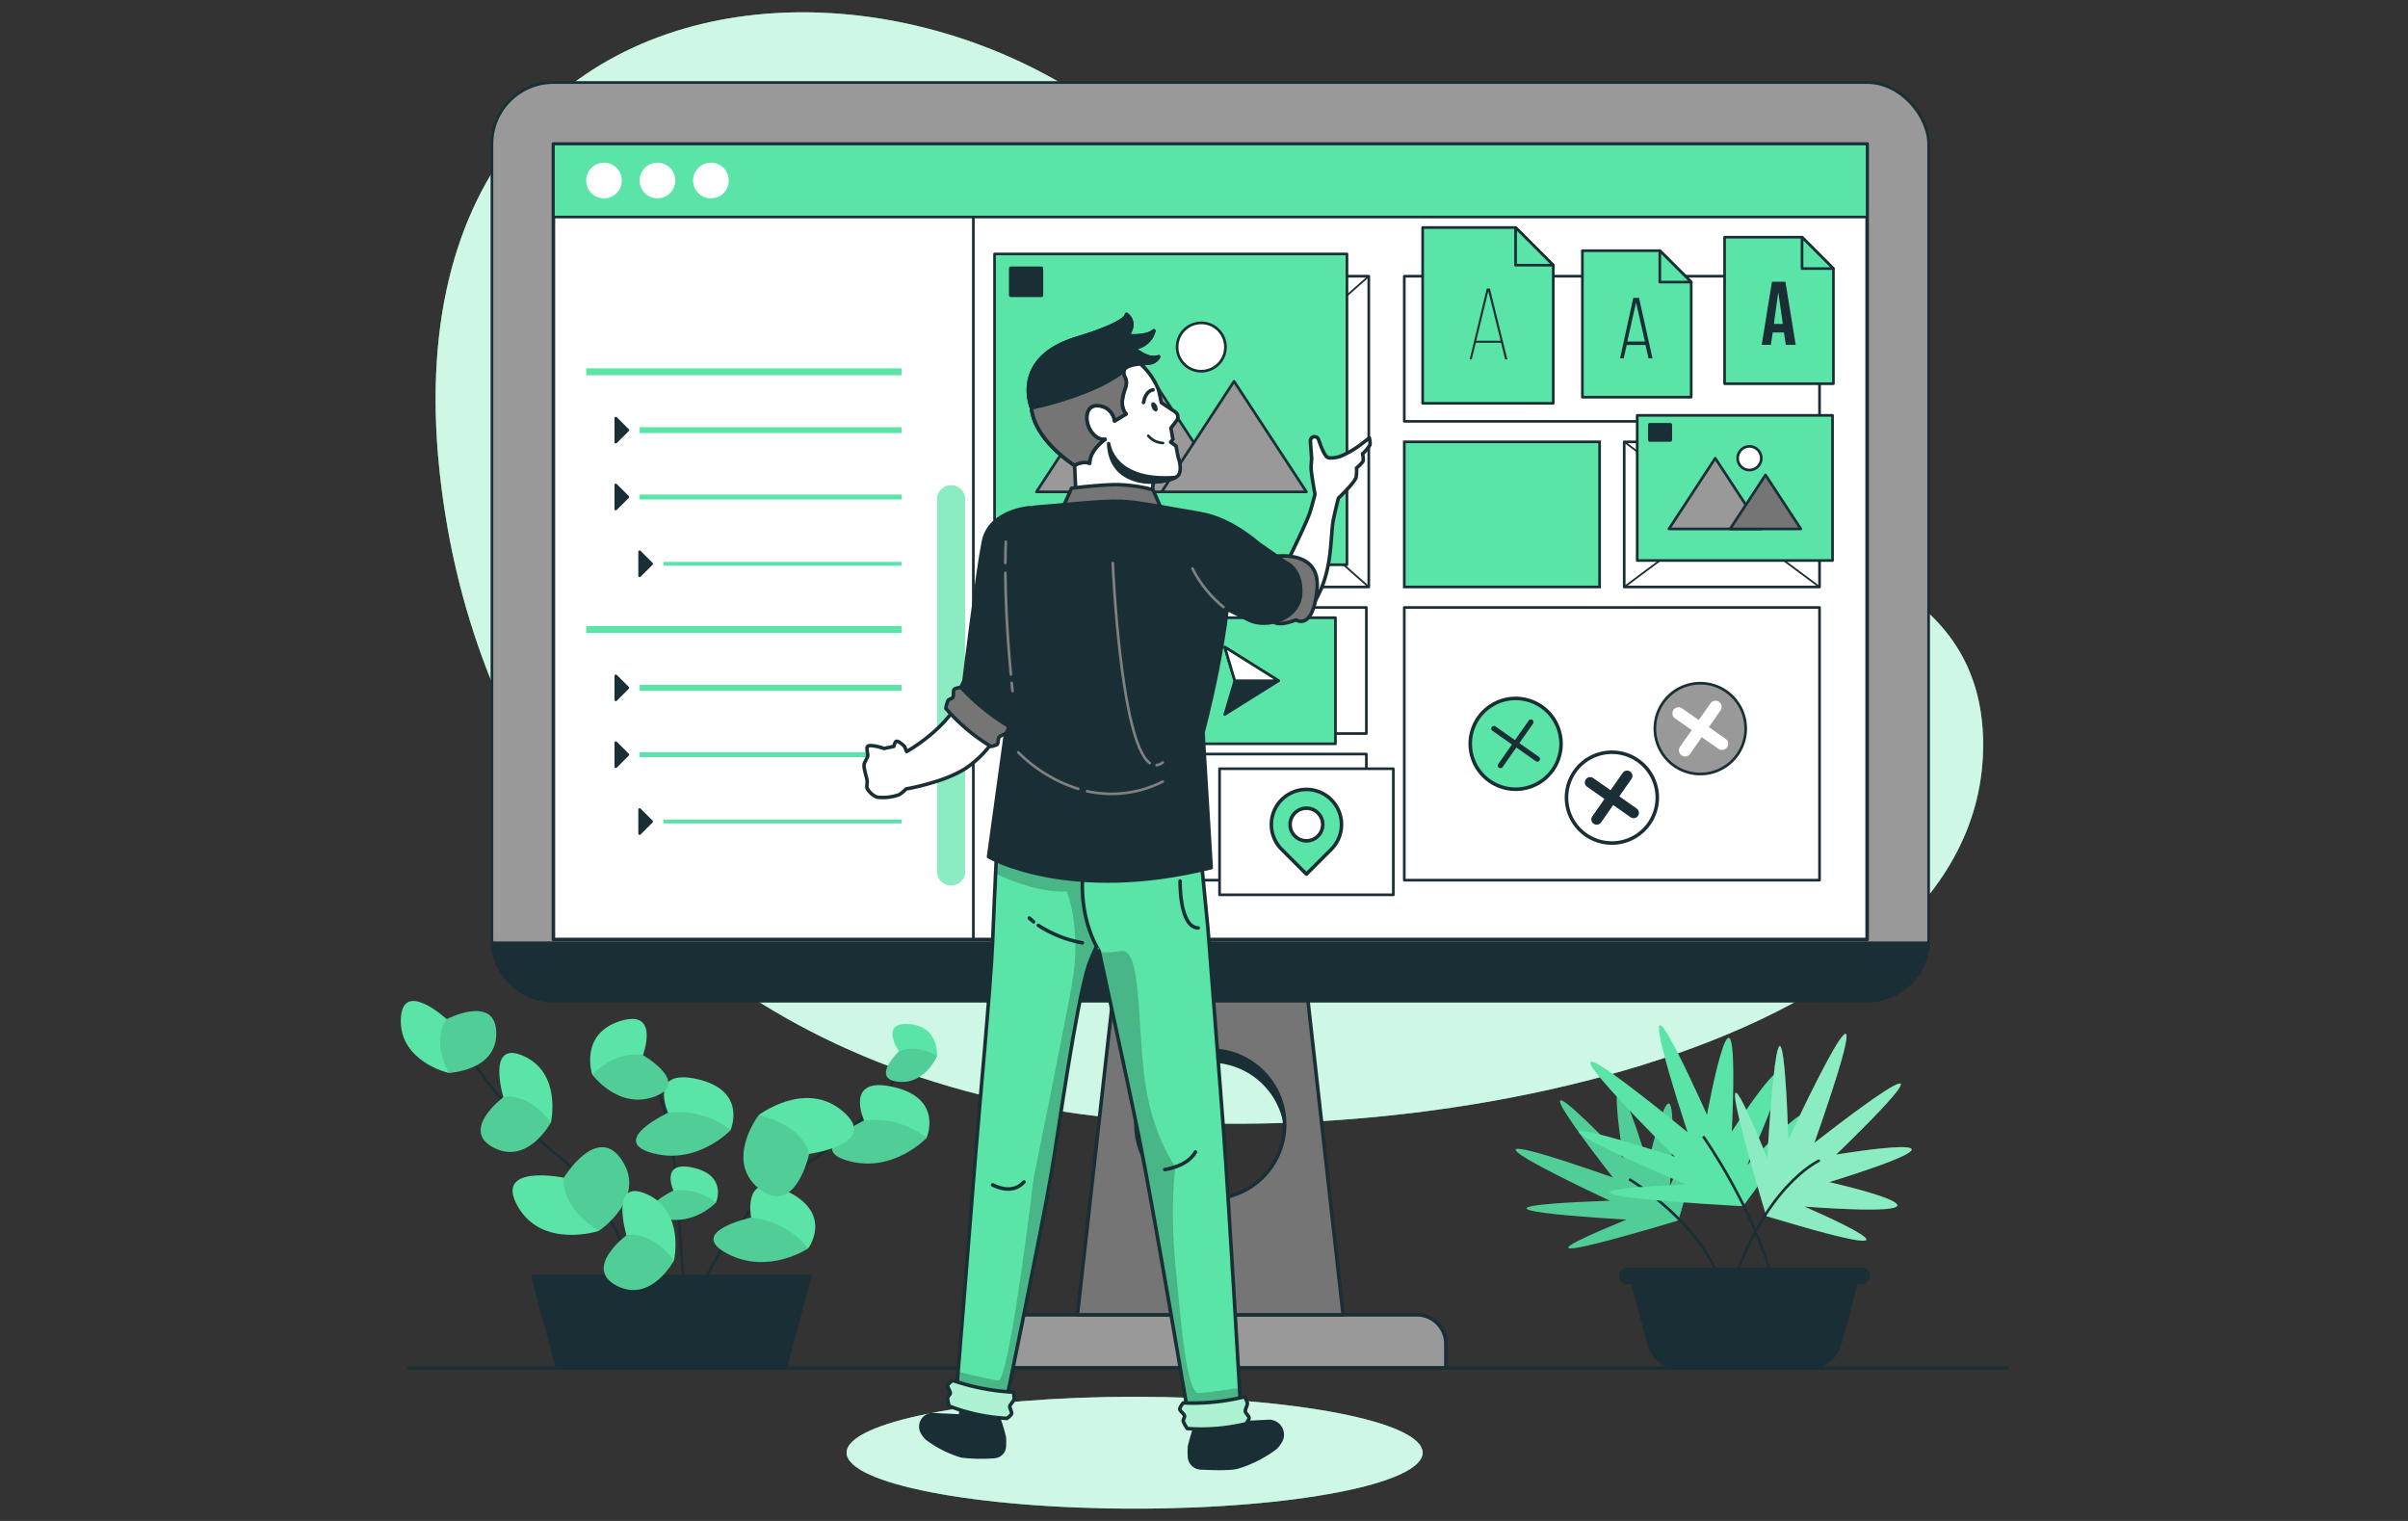 <svg xmlns="http://www.w3.org/2000/svg" xmlns:xlink="http://www.w3.org/1999/xlink" width="570" height="360" viewBox="0 0 570 360"><rect x="0" y="0" width="570" height="360" fill="#333333" stroke="none"/><defs><style>.a,.b,.m,.s{fill:#5ae4a7;}.a,.f,.g,.h,.i,.l,.m,.n,.q,.r,.s,.t,.u,.v,.w,.x{stroke:#1a2e35;}.a,.ac,.f,.g,.h,.i,.l,.m,.n,.q,.r,.t,.u,.v,.w,.x{stroke-linecap:round;stroke-linejoin:round;}.a,.f,.g,.l,.t,.w{stroke-width:0.841px;}.ac,.c,.l,.n,.r,.v,.x{fill:none;}.ae,.d,.k,.p,.q,.w{fill:#fff;}.d{opacity:0.7;}.e,.i,.t{fill:#1a2e35;}.f,.h{fill:#999;}.g,.u{fill:#757575;}.ac,.h,.i,.m,.n,.q,.s,.u{stroke-width:0.631px;}.j{clip-path:url(#a);}.o{clip-path:url(#b);}.p{opacity:0.3;}.r{stroke-width:0.42px;}.s{stroke-miterlimit:10;}.v{stroke-width:1.261px;}.x{stroke-width:2.522px;}.y{opacity:0.1;}.z{clip-path:url(#c);}.aa{opacity:0.2;}.ab{clip-path:url(#d);}.ac{stroke:gray;}.ad{clip-path:url(#e);}.ae{opacity:0.5;}.af{clip-path:url(#f);}</style><clipPath id="a"><rect class="a" width="310.978" height="188.288" transform="translate(-1143.137 -1863.109)"/></clipPath><clipPath id="b"><path class="b" d="M-1048.993-1687.612h0a3.32,3.32,0,0,1-3.321-3.321v-88.093a3.321,3.321,0,0,1,3.321-3.321h0a3.321,3.321,0,0,1,3.321,3.321v88.093A3.321,3.321,0,0,1-1048.993-1687.612Z"/></clipPath><clipPath id="c"><path class="a" d="M-1038.193-1696.025s-.431,8.078-.97,21.662c-.4,10.182-3.379,41.727-4.2,52.379-1.091,14.09-4.526,56.259-4.526,56.259s4.526,3.88,11.64,1.617c0,0,8.593-41.49,10.993-55.473,1.684-9.818,5.753-39.456,8.729-48.962.973-3.107,5.5-11.807,5.5-11.807v-15.675Z"/></clipPath><clipPath id="d"><path class="a" d="M-1016.854-1696.025h26.836l1.8,18.4s2.795,35.86,3.7,47.878c1.282,17.016,4.2,68.222,4.2,68.222l-12.252.97s-8.595-50.959-12-67.737c-2.249-11.087-9.377-43.811-9.377-43.811S-1020.411-1681.476-1016.854-1696.025Z"/></clipPath><clipPath id="e"><path class="a" d="M-1048.616-1570.449a51.985,51.985,0,0,0,14.357,2.77,6.7,6.7,0,0,1,.188,1.631c-.1.5-.953,1.245-1.028,1.746-.065.439.532,1.3.413,1.726-.1.375-1.091,1.108-1.091,1.108a44.512,44.512,0,0,1-13.645-2.9,7.068,7.068,0,0,1-.42-1.981c.053-.309.62-.758.656-1.069.057-.49-.738-1.394-.621-1.873C-1049.709-1569.691-1048.616-1570.449-1048.616-1570.449Z"/></clipPath><clipPath id="f"><path class="a" d="M-994.059-1565.132a51.992,51.992,0,0,0,14.549-1.455,6.677,6.677,0,0,1,.647,1.509c.041.505-.556,1.466-.485,1.967.063.439.881,1.092.889,1.536.008.388-.727,1.374-.727,1.374a44.541,44.541,0,0,1-13.9,1.132,7.092,7.092,0,0,1-.97-1.779c-.038-.311.378-.9.323-1.212-.086-.486-1.106-1.124-1.132-1.617C-994.889-1564.092-994.059-1565.132-994.059-1565.132Z"/></clipPath></defs><g transform="translate(1274.134 1897.193)"><rect class="c" width="570" height="360" transform="translate(-1274.134 -1897.193)"/><path class="b" d="M-975.1-1822.572c-37.6-98.69-218.274-106.728-193.622,47.168,11.023,68.807,58.467,126.16,142.51,140.7,79,13.672,221.978-12.322,221.51-86.568C-805.17-1795.743-951.467-1760.547-975.1-1822.572Z"/><path class="d" d="M-975.1-1822.572c-37.6-98.69-218.274-106.728-193.622,47.168,11.023,68.807,58.467,126.16,142.51,140.7,79,13.672,221.978-12.322,221.51-86.568C-805.17-1795.743-951.467-1760.547-975.1-1822.572Z"/><path class="e" d="M-1005.25-1628.072a17.6,17.6,0,0,1,17.6-17.6,17.6,17.6,0,0,1,17.6,17.6l2.94-1.044v-15.52l-10.428-6.79-15.762-4.607-11.954,7.275-5.263,9.8v9.6Z"/><path class="f" d="M6.866,0h97.8a6.866,6.866,0,0,1,6.866,6.866v5.706a0,0,0,0,1,0,0H0a0,0,0,0,1,0,0V6.866A6.866,6.866,0,0,1,6.866,0Z" transform="translate(-1043.411 -1585.986)"/><path class="g" d="M-965.625-1670.159h-44.046l-9.429,84.173h62.9Zm-22.023,56.724a17.6,17.6,0,0,1-17.6-17.6,17.6,17.6,0,0,1,17.6-17.6,17.6,17.6,0,0,1,17.6,17.6A17.6,17.6,0,0,1-987.648-1613.435Z"/><rect class="h" width="340.078" height="217.387" rx="14.55" transform="translate(-1157.687 -1877.658)"/><path class="i" d="M-1157.647-1674.039a14.537,14.537,0,0,0,14.51,13.768h310.979a14.538,14.538,0,0,0,14.51-13.768Z"/><rect class="b" width="310.978" height="188.288" transform="translate(-1143.137 -1863.109)"/><g class="j"><rect class="k" width="310.978" height="188.288" transform="translate(-1143.137 -1863.109)"/></g><rect class="l" width="310.978" height="188.288" transform="translate(-1143.137 -1863.109)"/><rect class="m" width="310.978" height="17.286" transform="translate(-1143.137 -1863.109)"/><path class="k" d="M-1126.941-1854.466a4.218,4.218,0,0,1-4.218,4.218,4.217,4.217,0,0,1-4.218-4.218,4.218,4.218,0,0,1,4.218-4.218A4.219,4.219,0,0,1-1126.941-1854.466Z"/><path class="k" d="M-1114.287-1854.466a4.218,4.218,0,0,1-4.218,4.218,4.217,4.217,0,0,1-4.218-4.218,4.218,4.218,0,0,1,4.218-4.218A4.219,4.219,0,0,1-1114.287-1854.466Z"/><path class="k" d="M-1101.633-1854.466a4.218,4.218,0,0,1-4.218,4.218,4.217,4.217,0,0,1-4.218-4.218,4.218,4.218,0,0,1,4.218-4.218A4.219,4.219,0,0,1-1101.633-1854.466Z"/><line class="n" y1="171.002" transform="translate(-1043.732 -1845.823)"/><path class="b" d="M-1048.993-1687.612h0a3.32,3.32,0,0,1-3.321-3.321v-88.093a3.321,3.321,0,0,1,3.321-3.321h0a3.321,3.321,0,0,1,3.321,3.321v88.093A3.321,3.321,0,0,1-1048.993-1687.612Z"/><g class="o"><path class="p" d="M-1048.993-1687.612h0a3.32,3.32,0,0,1-3.321-3.321v-88.093a3.321,3.321,0,0,1,3.321-3.321h0a3.321,3.321,0,0,1,3.321,3.321v88.093A3.321,3.321,0,0,1-1048.993-1687.612Z"/></g><rect class="b" width="74.67" height="1.625" transform="translate(-1135.377 -1810)"/><rect class="b" width="62.016" height="1.388" transform="translate(-1122.723 -1796.078)"/><rect class="b" width="62.016" height="1.15" transform="translate(-1122.723 -1780.137)"/><rect class="b" width="56.378" height="0.912" transform="translate(-1117.085 -1764.197)"/><path class="i" d="M-1128.362-1792.543v-5.682l2.841,2.841Z"/><path class="i" d="M-1128.362-1776.722v-5.682l2.841,2.841Z"/><path class="i" d="M-1122.723-1760.9v-5.682l2.841,2.841Z"/><rect class="q" width="98.292" height="34.353" transform="translate(-843.431 -1797.462) rotate(180)"/><rect class="q" width="83.418" height="73.557" transform="translate(-950.129 -1758.259) rotate(180)"/><line class="r" x1="83.418" y1="73.557" transform="translate(-1033.547 -1831.816)"/><line class="r" y1="73.557" x2="83.418" transform="translate(-1033.547 -1831.816)"/><rect class="s" width="46.236" height="34.354" transform="translate(-941.723 -1792.613)"/><rect class="q" width="46.236" height="34.354" transform="translate(-889.667 -1792.613)"/><line class="r" x1="46.236" y1="34.354" transform="translate(-889.667 -1792.613)"/><line class="r" y1="34.354" x2="46.236" transform="translate(-889.667 -1792.613)"/><rect class="q" width="98.292" height="64.544" transform="translate(-941.723 -1753.409)"/><rect class="q" width="41.136" height="29.847" transform="translate(-991.838 -1753.409)"/><rect class="n" width="41.136" height="29.847" transform="translate(-991.838 -1718.712)"/><rect class="m" width="46.236" height="34.353" transform="translate(-886.59 -1798.877)"/><rect class="t" width="4.843" height="3.598" transform="translate(-883.595 -1796.652)"/><path class="h" d="M-879.073-1772l10.959-16.737L-857.154-1772Z"/><path class="u" d="M-864.594-1772l8.367-12.778,8.367,12.778Z"/><path class="q" d="M-857.221-1788.737a2.8,2.8,0,0,1-2.795,2.8,2.8,2.8,0,0,1-2.795-2.8,2.8,2.8,0,0,1,2.795-2.795A2.794,2.794,0,0,1-857.221-1788.737Z"/><rect class="m" width="41.136" height="29.847" transform="translate(-999.153 -1750.984)"/><path class="i" d="M-984.218-1744.036l12.725,7.976-12.725,7.976,2.375-7.976Z"/><path class="q" d="M-981.843-1736.061l-2.375-7.976,12.725,7.976Z"/><path class="m" d="M-847.574-1841.052h-18.333v34.677h25.765v-27.245Z"/><path class="m" d="M-840.142-1833.62h-7.432v-7.432Z"/><path class="e" d="M-854.688-1830.512h3.18l2.433,14.94h-2.348l-.426-2.966v.042h-2.668l-.427,2.924h-2.177Zm2.561,9.989-1.045-7.385h-.043l-1.025,7.385Z"/><path class="m" d="M-881.237-1837.861H-899.57v34.677h25.765v-27.245Z"/><path class="m" d="M-873.805-1830.43h-7.432v-7.432Z"/><path class="e" d="M-889.072-1815.542l-.714,3.161h-.857l3.121-14.3h1.366l3.182,14.3h-.938l-.714-3.161Zm.143-.817h4.16l-2.1-9.238Z"/><path class="m" d="M-915.378-1843.34h-22v41.612h30.918v-32.694Z"/><path class="m" d="M-906.46-1834.422h-8.918v-8.918Z"/><path class="e" d="M-924.788-1816.066l-.981,3.949h-.479l4.045-16.776h.742l4.14,16.776h-.527l-.981-3.949Zm.1-.478h5.767l-2.919-11.728Z"/><rect class="q" width="41.136" height="29.847" transform="translate(-985.453 -1715.24)"/><path class="a" d="M-959.014-1707.906a8.3,8.3,0,0,0-11.741,0,8.3,8.3,0,0,0,0,11.741l5.871,5.87,5.87-5.87A8.3,8.3,0,0,0-959.014-1707.906Zm-3.14,8.6a3.861,3.861,0,0,1-5.461,0,3.861,3.861,0,0,1,0-5.461,3.86,3.86,0,0,1,5.461,0A3.861,3.861,0,0,1-962.154-1699.305Z"/><rect class="m" width="83.418" height="73.557" transform="translate(-955.295 -1763.525) rotate(180)"/><rect class="t" width="7.262" height="6.403" transform="translate(-1027.617 -1827.297) rotate(180)"/><path class="h" d="M-1028.8-1780.772l22.442-34.273,22.442,34.273Z"/><circle class="q" cx="5.723" cy="5.723" r="5.723" transform="translate(-995.502 -1820.769)"/><path class="h" d="M-999.153-1780.772l17.134-26.167,17.134,26.167Z"/><path class="a" d="M-904.781-1723a10.746,10.746,0,0,1-8.716,12.448,10.746,10.746,0,0,1-12.448-8.716,10.746,10.746,0,0,1,8.716-12.448A10.745,10.745,0,0,1-904.781-1723Z"/><line class="v" x2="10.284" y2="7.201" transform="translate(-920.505 -1724.737)"/><line class="v" x1="7.201" y2="10.284" transform="translate(-918.963 -1726.279)"/><path class="w" d="M-882-1710.264a10.744,10.744,0,0,1-8.716,12.448,10.744,10.744,0,0,1-12.447-8.716,10.745,10.745,0,0,1,8.716-12.448A10.745,10.745,0,0,1-882-1710.264Z"/><line class="x" x2="10.284" y2="7.201" transform="translate(-897.724 -1711.998)"/><line class="x" x1="7.201" y2="10.284" transform="translate(-896.183 -1713.54)"/><path class="h" d="M-861.075-1726.6a10.746,10.746,0,0,1-8.716,12.448,10.745,10.745,0,0,1-12.448-8.716,10.745,10.745,0,0,1,8.716-12.448A10.745,10.745,0,0,1-861.075-1726.6Z"/><path class="k" d="M-866.516-1719.682a1.447,1.447,0,0,1-.834-.263l-10.283-7.2a1.454,1.454,0,0,1-.357-2.026,1.454,1.454,0,0,1,2.026-.357l10.283,7.2a1.453,1.453,0,0,1,.357,2.026A1.452,1.452,0,0,1-866.516-1719.682Z"/><path class="k" d="M-875.258-1718.14a1.448,1.448,0,0,1-.834-.264,1.454,1.454,0,0,1-.357-2.026l7.2-10.283a1.453,1.453,0,0,1,2.026-.357,1.454,1.454,0,0,1,.357,2.026l-7.2,10.283A1.451,1.451,0,0,1-875.258-1718.14Z"/><rect class="b" width="74.67" height="1.625" transform="translate(-1135.377 -1749)"/><rect class="b" width="62.016" height="1.388" transform="translate(-1122.723 -1735.078)"/><rect class="b" width="62.016" height="1.15" transform="translate(-1122.723 -1719.137)"/><rect class="b" width="56.378" height="0.912" transform="translate(-1117.085 -1703.197)"/><path class="i" d="M-1128.362-1731.543v-5.682l2.841,2.841Z"/><path class="i" d="M-1128.362-1715.722v-5.682l2.841,2.841Z"/><path class="i" d="M-1122.723-1699.9v-5.682l2.841,2.841Z"/><path class="i" d="M-1088.168-1573.413H-1142.3l-5.82-21.753h65.777Z"/><path class="n" d="M-1122.723-1590.317s-4.218-21.825-20.414-34.217c-12.643-9.674-25.9-31.5-25.9-31.5"/><path class="b" d="M-1140.667-1618.446s-16.732-3.395-10.912,6.789,19.157,5.82,19.157,5.82,11.4-7.522,5.577-16.613S-1140.667-1618.446-1140.667-1618.446Z"/><path class="y" d="M-1126.845-1622.45c-5.819-9.091-13.822,4-13.822,4s-1.212,6.547,8.245,12.609C-1132.422-1605.837-1121.025-1613.359-1126.845-1622.45Z"/><path class="b" d="M-1168.4-1655.964s-10.612-9.779-10.862.133,11.3,12.594,11.3,12.594,11.534-.45,11.3-9.571S-1168.4-1655.964-1168.4-1655.964Z"/><path class="y" d="M-1156.654-1652.808c-.228-9.121-11.747-3.156-11.747-3.156s-3.742,4.2.442,12.727C-1167.959-1643.237-1156.425-1643.687-1156.654-1652.808Z"/><path class="b" d="M-1154.981-1637.489s-4.173-13.815,4.856-9.718,6.405,15.664,6.405,15.664-5.434,10.184-13.543,6S-1154.981-1637.489-1154.981-1637.489Z"/><path class="y" d="M-1157.263-1625.542c-8.108-4.182,2.282-11.947,2.282-11.947s5.415-1.536,11.261,5.946C-1143.72-1631.543-1149.154-1621.359-1157.263-1625.542Z"/><path class="n" d="M-1108.9-1590.317s6.79-19.361,23.765-30.05,24.428-23.784,24.428-23.784"/><path class="n" d="M-1122.7-1646.818s6.8,8.724,8.119,24.368,2.53,32.133,2.53,32.133"/><path class="b" d="M-1115.978-1633.816s-4.874-10.7,7.005-7.932,7.767,12.049,7.767,12.049-7.8,8.329-18.446,5.443S-1115.978-1633.816-1115.978-1633.816Z"/><path class="y" d="M-1119.652-1624.256c-10.642-2.886,3.674-9.56,3.674-9.56a19.773,19.773,0,0,1,14.772,4.117S-1109.01-1621.37-1119.652-1624.256Z"/><path class="b" d="M-1069.584-1631.966s-4.874-10.7,7.006-7.932,7.766,12.049,7.766,12.049-7.8,8.33-18.446,5.444S-1069.584-1631.966-1069.584-1631.966Z"/><path class="y" d="M-1073.258-1622.405c-10.642-2.886,3.674-9.561,3.674-9.561a19.773,19.773,0,0,1,14.772,4.117S-1062.616-1619.519-1073.258-1622.405Z"/><path class="b" d="M-1096.318-1609s-2.382-11.516,8.588-6.183,4.905,13.47,4.905,13.47-9.456,6.394-19.194,1.222S-1096.318-1609-1096.318-1609Z"/><path class="y" d="M-1102.019-1600.49c-9.738-5.172,5.7-8.509,5.7-8.509a19.774,19.774,0,0,1,13.493,7.287S-1092.281-1595.318-1102.019-1600.49Z"/><path class="b" d="M-1114.729-1615.377s-3.322-7.3,4.776-5.407,5.3,8.214,5.3,8.214-5.32,5.679-12.576,3.711S-1114.729-1615.377-1114.729-1615.377Z"/><path class="y" d="M-1117.234-1608.859c-7.255-1.967,2.505-6.518,2.505-6.518a13.483,13.483,0,0,1,10.071,2.807S-1109.978-1606.891-1117.234-1608.859Z"/><path class="b" d="M-1121.942-1647.444s4.164-11.153-5.49-8.041-6.529,12.606-6.529,12.606,6.127,8.435,14.784,5.229S-1121.942-1647.444-1121.942-1647.444Z"/><path class="y" d="M-1119.177-1637.65c8.657-3.2-2.765-9.794-2.765-9.794s-5.889-1.387-12.019,4.565C-1133.961-1642.879-1127.834-1634.444-1119.177-1637.65Z"/><path class="b" d="M-1061.35-1648.354s-4.737-6.964,2.42-6.449,6.606,7.564,6.606,7.564-2.792,6.826-9.28,6.079S-1061.35-1648.354-1061.35-1648.354Z"/><path class="y" d="M-1061.6-1641.16c-6.487-.747.254-7.194.254-7.194s3.813-1.944,9.026,1.115C-1052.324-1647.239-1055.116-1640.413-1061.6-1641.16Z"/><path class="b" d="M-1082.6-1624.069s16.916-2.307,8.066-10.006-20.005.816-20.005.816-8.283,10.858.207,17.524S-1082.6-1624.069-1082.6-1624.069Z"/><path class="y" d="M-1094.329-1615.735c8.49,6.666,11.732-8.334,11.732-8.334s-1.012-6.581-11.939-9.19C-1094.536-1633.259-1102.819-1622.4-1094.329-1615.735Z"/><path class="b" d="M-1125.843-1604.808s-4.173-13.814,4.856-9.717,6.405,15.664,6.405,15.664-5.434,10.184-13.543,6S-1125.843-1604.808-1125.843-1604.808Z"/><path class="y" d="M-1128.125-1592.86c-8.108-4.183,2.282-11.948,2.282-11.948s5.415-1.535,11.261,5.947C-1114.582-1598.861-1120.016-1588.677-1128.125-1592.86Z"/><path class="b" d="M-892.321-1618.476s-29.8-37.838,2.466-4.606c0,0-6.129-36.841,5.818,1.465,0,0,8.069-35.617,5.169,5.244,0,0,14.78-34.28,2.02,8.042,0,0-49.314,15.04-12.274-.195,0,0-50.512-2.757-3.933-4.469C-893.055-1612.995-943.733-1636.505-892.321-1618.476Z"/><path class="y" d="M-892.321-1618.476s-29.8-37.838,2.466-4.606c0,0-6.129-36.841,5.818,1.465,0,0,8.069-35.617,5.169,5.244,0,0,14.78-34.28,2.02,8.042,0,0-49.314,15.04-12.274-.195,0,0-50.512-2.757-3.933-4.469C-893.055-1612.995-943.733-1636.505-892.321-1618.476Z"/><path class="n" d="M-888.293-1617.961s16.975,10.184,21.582,24.734"/><path class="i" d="M-833.468-1596.819H-888.94a1.652,1.652,0,0,0-1.652,1.652,1.652,1.652,0,0,0,1.652,1.652h1.2l3.838,14.347a7.761,7.761,0,0,0,7.5,5.755H-846a7.761,7.761,0,0,0,7.5-5.755l3.838-14.347h1.2a1.653,1.653,0,0,0,1.652-1.652A1.653,1.653,0,0,0-833.468-1596.819Z"/><path class="b" d="M-874.665-1629.206s-17.981-54.083,4.594-4.136c0,0,7.969-43.469,5.888,3.967,0,0,23.281-36.406,3.648,7.912,0,0,30.215-32.223-.98,9.763,0,0-60.931-3.059-13.584-5.145,0,0-55.119-23.35-2.584-6.554C-877.683-1623.4-924.654-1669.915-874.665-1629.206Z"/><path class="n" d="M-870.833-1628.007s12.125,17.078,16.49,34.78"/><path class="b" d="M-844.651-1626.675s42.4-33.4,5.161,2.764c0,0,41.284-6.869-1.641,6.519,0,0,39.912,9.042-5.876,5.792,0,0,38.413,16.563-9.013,2.264,0,0-16.853-55.261.219-13.754,0,0,3.09-56.6,5.008-4.408C-850.793-1627.5-824.448-1684.288-844.651-1626.675Z"/><path class="p" d="M-844.651-1626.675s42.4-33.4,5.161,2.764c0,0,41.284-6.869-1.641,6.519,0,0,39.912,9.042-5.876,5.792,0,0,38.413,16.563-9.013,2.264,0,0-16.853-55.261.219-13.754,0,0,3.09-56.6,5.008-4.408C-850.793-1627.5-824.448-1684.288-844.651-1626.675Z"/><path class="n" d="M-864.663-1590.8c7.626-25.462,21.063-31.648,21.063-31.648"/><ellipse class="b" cx="68.177" cy="13.24" rx="68.177" ry="13.24" transform="translate(-1073.733 -1566.587)"/><ellipse class="d" cx="68.177" cy="13.24" rx="68.177" ry="13.24" transform="translate(-1073.733 -1566.587)"/><line class="l" x2="378.274" transform="translate(-1177.274 -1573.413)"/><path class="w" d="M-1019.441-1780.091l-.323-6.951s-9.538-5.982-10.185-13.58c0,0-5.005-11.721,10.67-16.489,12.489-3.8,11.8-5.659,11.8-5.659s2.67,1.779.2,5.012c0,0,4.485.485,6.263-1.132a5.39,5.39,0,0,1-4.779,4.042s3.163,3.071,5.911,2.1c0,0-.99,2.425-4.941,1.132a16.743,16.743,0,0,1,4.941,6.709l.667,3.031,3.254,2.17a1.445,1.445,0,0,1,.34,2.089l-1.351,1.743.485,2.668-.546.666,1.273.91.485,2.546s1.092,2.849.122,4.3-6,1.7-6,1.7l-.546,6.062Z"/><path class="t" d="M-1016.187-1787.568c-.061-3.091,3.637-5.637,3.637-5.637s-1.818.424-3.394-2-1.334-6.426,2-5.941a4.1,4.1,0,0,1,3.638,3.577l2.728-1.637c-1.334-1.576-1.031-3.7-.182-6.123s-.788-2.728-.3-4.183c.37-1.111,2.759-1.455,3.873-1.557-.384-.35-.63-.545-.63-.545,3.951,1.293,4.941-1.132,4.941-1.132-2.748.97-5.911-2.1-5.911-2.1a5.39,5.39,0,0,0,4.779-4.042c-1.778,1.617-6.263,1.132-6.263,1.132,2.467-3.234-.2-5.012-.2-5.012s.687,1.859-11.8,5.658c-15.675,4.769-10.67,16.49-10.67,16.49.647,7.6,10.185,13.58,10.185,13.58A4.562,4.562,0,0,1-1016.187-1787.568Z"/><path class="l" d="M-1001.187-1804.906s-1.7,0-2.263,2.991"/><path class="n" d="M-998.843-1792.337a4.842,4.842,0,0,1-3.476-1.7"/><path class="t" d="M-1011.7-1792.182c.4,9.9,10.549,9.1,10.549,9.1s3.568-.176,5.272-1.1C-1010.78-1783.021-1011.7-1792.182-1011.7-1792.182Z"/><path class="e" d="M-1000.28-1801.177c.278.584.243,1.182-.079,1.336s-.81-.2-1.089-.78-.243-1.182.08-1.336S-1000.559-1801.762-1000.28-1801.177Z"/><path class="t" d="M-993.252-1572.748l2.1,13.167a45.714,45.714,0,0,0-1.421,4.85,19.913,19.913,0,0,0,0,2.2,2.776,2.776,0,0,0,2.639,2.775c2.737.139,6.858.256,8.609-.162a28.832,28.832,0,0,0,9.15-4.634,7.816,7.816,0,0,0,1.032-1.327,3.134,3.134,0,0,0,.161-3.209h0a3.123,3.123,0,0,0-2.911-1.651l-7.155.353-1.051-13.822Z"/><path class="t" d="M-1035.783-1573.143l-1.892,11.85a41.179,41.179,0,0,1,1.279,4.365,18,18,0,0,1,0,1.977,2.5,2.5,0,0,1-2.375,2.5,38.492,38.492,0,0,1-7.748-.146,25.942,25.942,0,0,1-8.235-4.171,7.042,7.042,0,0,1-.929-1.194,2.82,2.82,0,0,1-.145-2.889h0a2.812,2.812,0,0,1,2.62-1.485l6.44.318.945-12.44Z"/><path class="b" d="M-1038.193-1696.025s-.431,8.078-.97,21.662c-.4,10.182-3.379,41.727-4.2,52.379-1.091,14.09-4.526,56.259-4.526,56.259s4.526,3.88,11.64,1.617c0,0,8.593-41.49,10.993-55.473,1.684-9.818,5.753-39.456,8.729-48.962.973-3.107,5.5-11.807,5.5-11.807v-15.675Z"/><g class="z"><path class="aa" d="M-1041.953-1692.26s10.876,6.548,20.333,6.063c0,0,3.638,8.73,1.213,22.067s-9.057,45.831-9.057,45.831-5.735,48.17-8.4,47.85-10.791-2.382-10.791-2.382l.765,7.106,10.269,1.745,5.941-2.607,13.761-43.709,2.729-34.8,4.607-28.945-3.759-19.554-19.763-5.214h-7.275Z"/></g><path class="l" d="M-1038.193-1696.025s-.431,8.078-.97,21.662c-.4,10.182-3.379,41.727-4.2,52.379-1.091,14.09-4.526,56.259-4.526,56.259s4.526,3.88,11.64,1.617c0,0,8.593-41.49,10.993-55.473,1.684-9.818,5.753-39.456,8.729-48.962.973-3.107,5.5-11.807,5.5-11.807v-15.675Z"/><path class="l" d="M-1028.356-1678.175a28.017,28.017,0,0,0,10.434,4.136"/><path class="l" d="M-1030.488-1679.9c.307.292.647.592,1.023.9"/><path class="l" d="M-1031.737-1617.427c-1.364,1.486-3.668,2.516-7.426.7"/><path class="w" d="M-971.118-1760.787s5.491-10.908,6.918-14.714c.429-1.144,1.34-4.7,1.34-4.7s-.857-4.627-.924-6.191c-.023-.546.138-2.181.138-2.181l-.3-4.2a.985.985,0,0,1,.409-.872h0a.987.987,0,0,1,1.5.461l.531,1.442s.884,2.37,1.571,2.777c.644.381,2.27.029,2.989-.178a21.7,21.7,0,0,0,4.189-2.3c.728-.476,2.763-2.118,2.763-2.118a5.636,5.636,0,0,1,.157,1.647,9.466,9.466,0,0,1-1.77,2.146,5.269,5.269,0,0,1,.156,1.648c-.186.549-1.58,1.7-1.58,1.7a9.331,9.331,0,0,1-.128,2.317c-.6,1.476-4.159,4.82-4.159,4.82s-1.179,4.578-1.361,6.14c-.637,5.458-.194,13.621-6.144,21.1l-5.821-3.662Z"/><path class="g" d="M-973.366-1765.379s11.99-2.377,10.993,7.76c-.97,9.861-5.012,7.153-5.012,7.153s-5.5,2.385-5.981-.687S-973.366-1765.379-973.366-1765.379Z"/><path class="g" d="M-1022.552-1777.019l2.061-4.607s5.456-.728,10.063-.849a34.731,34.731,0,0,1,9.215,1.212l2.3,5.214Z"/><path class="b" d="M-1016.854-1696.025h26.836l1.8,18.4s2.795,35.86,3.7,47.878c1.282,17.016,4.2,68.222,4.2,68.222l-12.252.97s-8.595-50.959-12-67.737c-2.249-11.087-9.377-43.811-9.377-43.811S-1020.411-1681.476-1016.854-1696.025Z"/><g class="ab"><path class="aa" d="M-1013.944-1672.1s.488.761,5.177,0,3.88,15.89,5.5,29.632S-995.9-1621-995.9-1621s-1.356,8.925,0,23.151,2.649,30.554,5.559,30.393,10.993-1.455,10.993-1.455l5.335,2.952-5.335,10.627-18.429-3.57-5.82-8.716-8.568-62.1-4.527-29.083,1.293-6.952Z"/></g><path class="l" d="M-1016.854-1696.025h26.836l1.8,18.4s2.795,35.86,3.7,47.878c1.282,17.016,4.2,68.222,4.2,68.222l-12.252.97s-8.595-50.959-12-67.737c-2.249-11.087-9.377-43.811-9.377-43.811S-1020.411-1681.476-1016.854-1696.025Z"/><path class="t" d="M-1040.133-1694.409s18.914,10.993,52.7,2.587l-1.94-32.01s6.945-25.386,6.614-43.592c-.083-4.558-3.776-7.743-8.286-8.414-4.417-.658-13.025-2.482-17.486-2.686-5-.229-14.886.991-19.877,1.319-4.726.31-8.721,3.507-8.9,8.24-.29,7.47-.14,20.178,2.026,39.43Z"/><path class="t" d="M-1030.486-1777.019s-9.405.728-10.86,8-4.607,32.98-4.607,32.98l-1.94,4.074,10.185,8.051s3.923-5.234,4.607-7.275C-1030.552-1738.8-1030.486-1777.019-1030.486-1777.019Z"/><path class="w" d="M-1037.708-1723.912a24.983,24.983,0,0,1-7.518,8.366c-5.092,3.516-14.428,5.092-14.428,5.092a9.226,9.226,0,0,1-1.577,1.334,11.363,11.363,0,0,1-5.334.606,4.828,4.828,0,0,1-2.3-2.061c-.173-.388.039-1.275,0-1.7-.092-1-.837-2.944-.728-3.94.06-.54.741-1.468.849-2,.115-.565-.408-1.9,0-2.307.386-.386,1.642-.076,2.183,0a16.418,16.418,0,0,1,1.7.488l2.3-.488s.28-1.117.606-1.209c.55-.155,1.94,1.209,1.94,1.209l.485,1.216s7.517-4.122,11.64-10.549Z"/><path class="t" d="M-989.547-1775.51s5.834.593,13.432,7.059l6.3,4.365s3.88,1.455,3.557,7.437-8.083,8.325-12.287,6.183-6.91-3.109-8.406-5.052c-2.176-2.826-5-9.854-4.85-13.418C-991.725-1770.672-989.547-1775.51-989.547-1775.51Z"/><path class="l" d="M-991.155-1624.534c-.9,1.592-2.893,3.417-7.269,4.167"/><path class="ac" d="M-1000.342-1716.09a3.015,3.015,0,0,0,1.433-.628"/><path class="ac" d="M-1010.731-1763.924s1.777,42.271,8.744,47.35"/><path class="ac" d="M-1016.811-1709.926a26.725,26.725,0,0,0,17.9-2.266"/><path class="ac" d="M-1033.1-1719.126a34.773,34.773,0,0,0,14.182,8.648"/><path class="g" d="M-1046.664-1734.5a51.992,51.992,0,0,0,11.35,9.218,6.673,6.673,0,0,1-.6,1.527c-.326.387-1.427.648-1.73,1.054-.265.356-.144,1.4-.451,1.716a4.2,4.2,0,0,1-1.484.463,44.525,44.525,0,0,1-10.664-8.992,7.1,7.1,0,0,1,.564-1.945c.193-.248.905-.375,1.084-.633.281-.405.007-1.577.336-1.945C-1047.986-1734.346-1046.664-1734.5-1046.664-1734.5Z"/><path class="ac" d="M-1034.66-1735.55q.094.96.2,1.946"/><path class="ac" d="M-1036.159-1761.6c.041,6.054.375,13.988,1.309,24.056"/><path class="ac" d="M-1036.053-1768.965c-.057,1.473-.1,3.151-.108,5.041"/><path class="ac" d="M-991.85-1762.6a28.178,28.178,0,0,0,7.319,9.091"/><path class="b" d="M-1048.616-1570.449a51.985,51.985,0,0,0,14.357,2.77,6.7,6.7,0,0,1,.188,1.631c-.1.5-.953,1.245-1.028,1.746-.065.439.532,1.3.413,1.726-.1.375-1.091,1.108-1.091,1.108a44.512,44.512,0,0,1-13.645-2.9,7.068,7.068,0,0,1-.42-1.981c.053-.309.62-.758.656-1.069.057-.49-.738-1.394-.621-1.873C-1049.709-1569.691-1048.616-1570.449-1048.616-1570.449Z"/><g class="ad"><path class="ae" d="M-1048.616-1570.449a51.985,51.985,0,0,0,14.357,2.77,6.7,6.7,0,0,1,.188,1.631c-.1.5-.953,1.245-1.028,1.746-.065.439.532,1.3.413,1.726-.1.375-1.091,1.108-1.091,1.108a44.512,44.512,0,0,1-13.645-2.9,7.068,7.068,0,0,1-.42-1.981c.053-.309.62-.758.656-1.069.057-.49-.738-1.394-.621-1.873C-1049.709-1569.691-1048.616-1570.449-1048.616-1570.449Z"/></g><path class="l" d="M-1048.616-1570.449a51.985,51.985,0,0,0,14.357,2.77,6.7,6.7,0,0,1,.188,1.631c-.1.5-.953,1.245-1.028,1.746-.065.439.532,1.3.413,1.726-.1.375-1.091,1.108-1.091,1.108a44.512,44.512,0,0,1-13.645-2.9,7.068,7.068,0,0,1-.42-1.981c.053-.309.62-.758.656-1.069.057-.49-.738-1.394-.621-1.873C-1049.709-1569.691-1048.616-1570.449-1048.616-1570.449Z"/><path class="b" d="M-994.059-1565.132a51.992,51.992,0,0,0,14.549-1.455,6.677,6.677,0,0,1,.647,1.509c.041.505-.556,1.466-.485,1.967.063.439.881,1.092.889,1.536.008.388-.727,1.374-.727,1.374a44.541,44.541,0,0,1-13.9,1.132,7.092,7.092,0,0,1-.97-1.779c-.038-.311.378-.9.323-1.212-.086-.486-1.106-1.124-1.132-1.617C-994.889-1564.092-994.059-1565.132-994.059-1565.132Z"/><g class="af"><path class="ae" d="M-994.059-1565.132a51.992,51.992,0,0,0,14.549-1.455,6.677,6.677,0,0,1,.647,1.509c.041.505-.556,1.466-.485,1.967.063.439.881,1.092.889,1.536.008.388-.727,1.374-.727,1.374a44.541,44.541,0,0,1-13.9,1.132,7.092,7.092,0,0,1-.97-1.779c-.038-.311.378-.9.323-1.212-.086-.486-1.106-1.124-1.132-1.617C-994.889-1564.092-994.059-1565.132-994.059-1565.132Z"/></g><path class="l" d="M-994.059-1565.132a51.992,51.992,0,0,0,14.549-1.455,6.677,6.677,0,0,1,.647,1.509c.041.505-.556,1.466-.485,1.967.063.439.881,1.092.889,1.536.008.388-.727,1.374-.727,1.374a44.541,44.541,0,0,1-13.9,1.132,7.092,7.092,0,0,1-.97-1.779c-.038-.311.378-.9.323-1.212-.086-.486-1.106-1.124-1.132-1.617C-994.889-1564.092-994.059-1565.132-994.059-1565.132Z"/><path class="l" d="M-994.79-1688.656s-.236,10.946,4.291,11.108"/><path class="g" d="M-1029.949-1800.622c.647,7.6,10.185,13.58,10.185,13.58a4.562,4.562,0,0,1,3.577-.526c-.061-3.091,3.637-5.637,3.637-5.637s-1.818.424-3.394-2-1.334-6.426,2-5.941a4.1,4.1,0,0,1,3.638,3.577l2.728-1.637c-1.334-1.576-1.031-3.7-.182-6.123s-.788-2.728-.3-4.183C-1008.063-1809.513-1013.3-1804.388-1029.949-1800.622Z"/></g></svg>